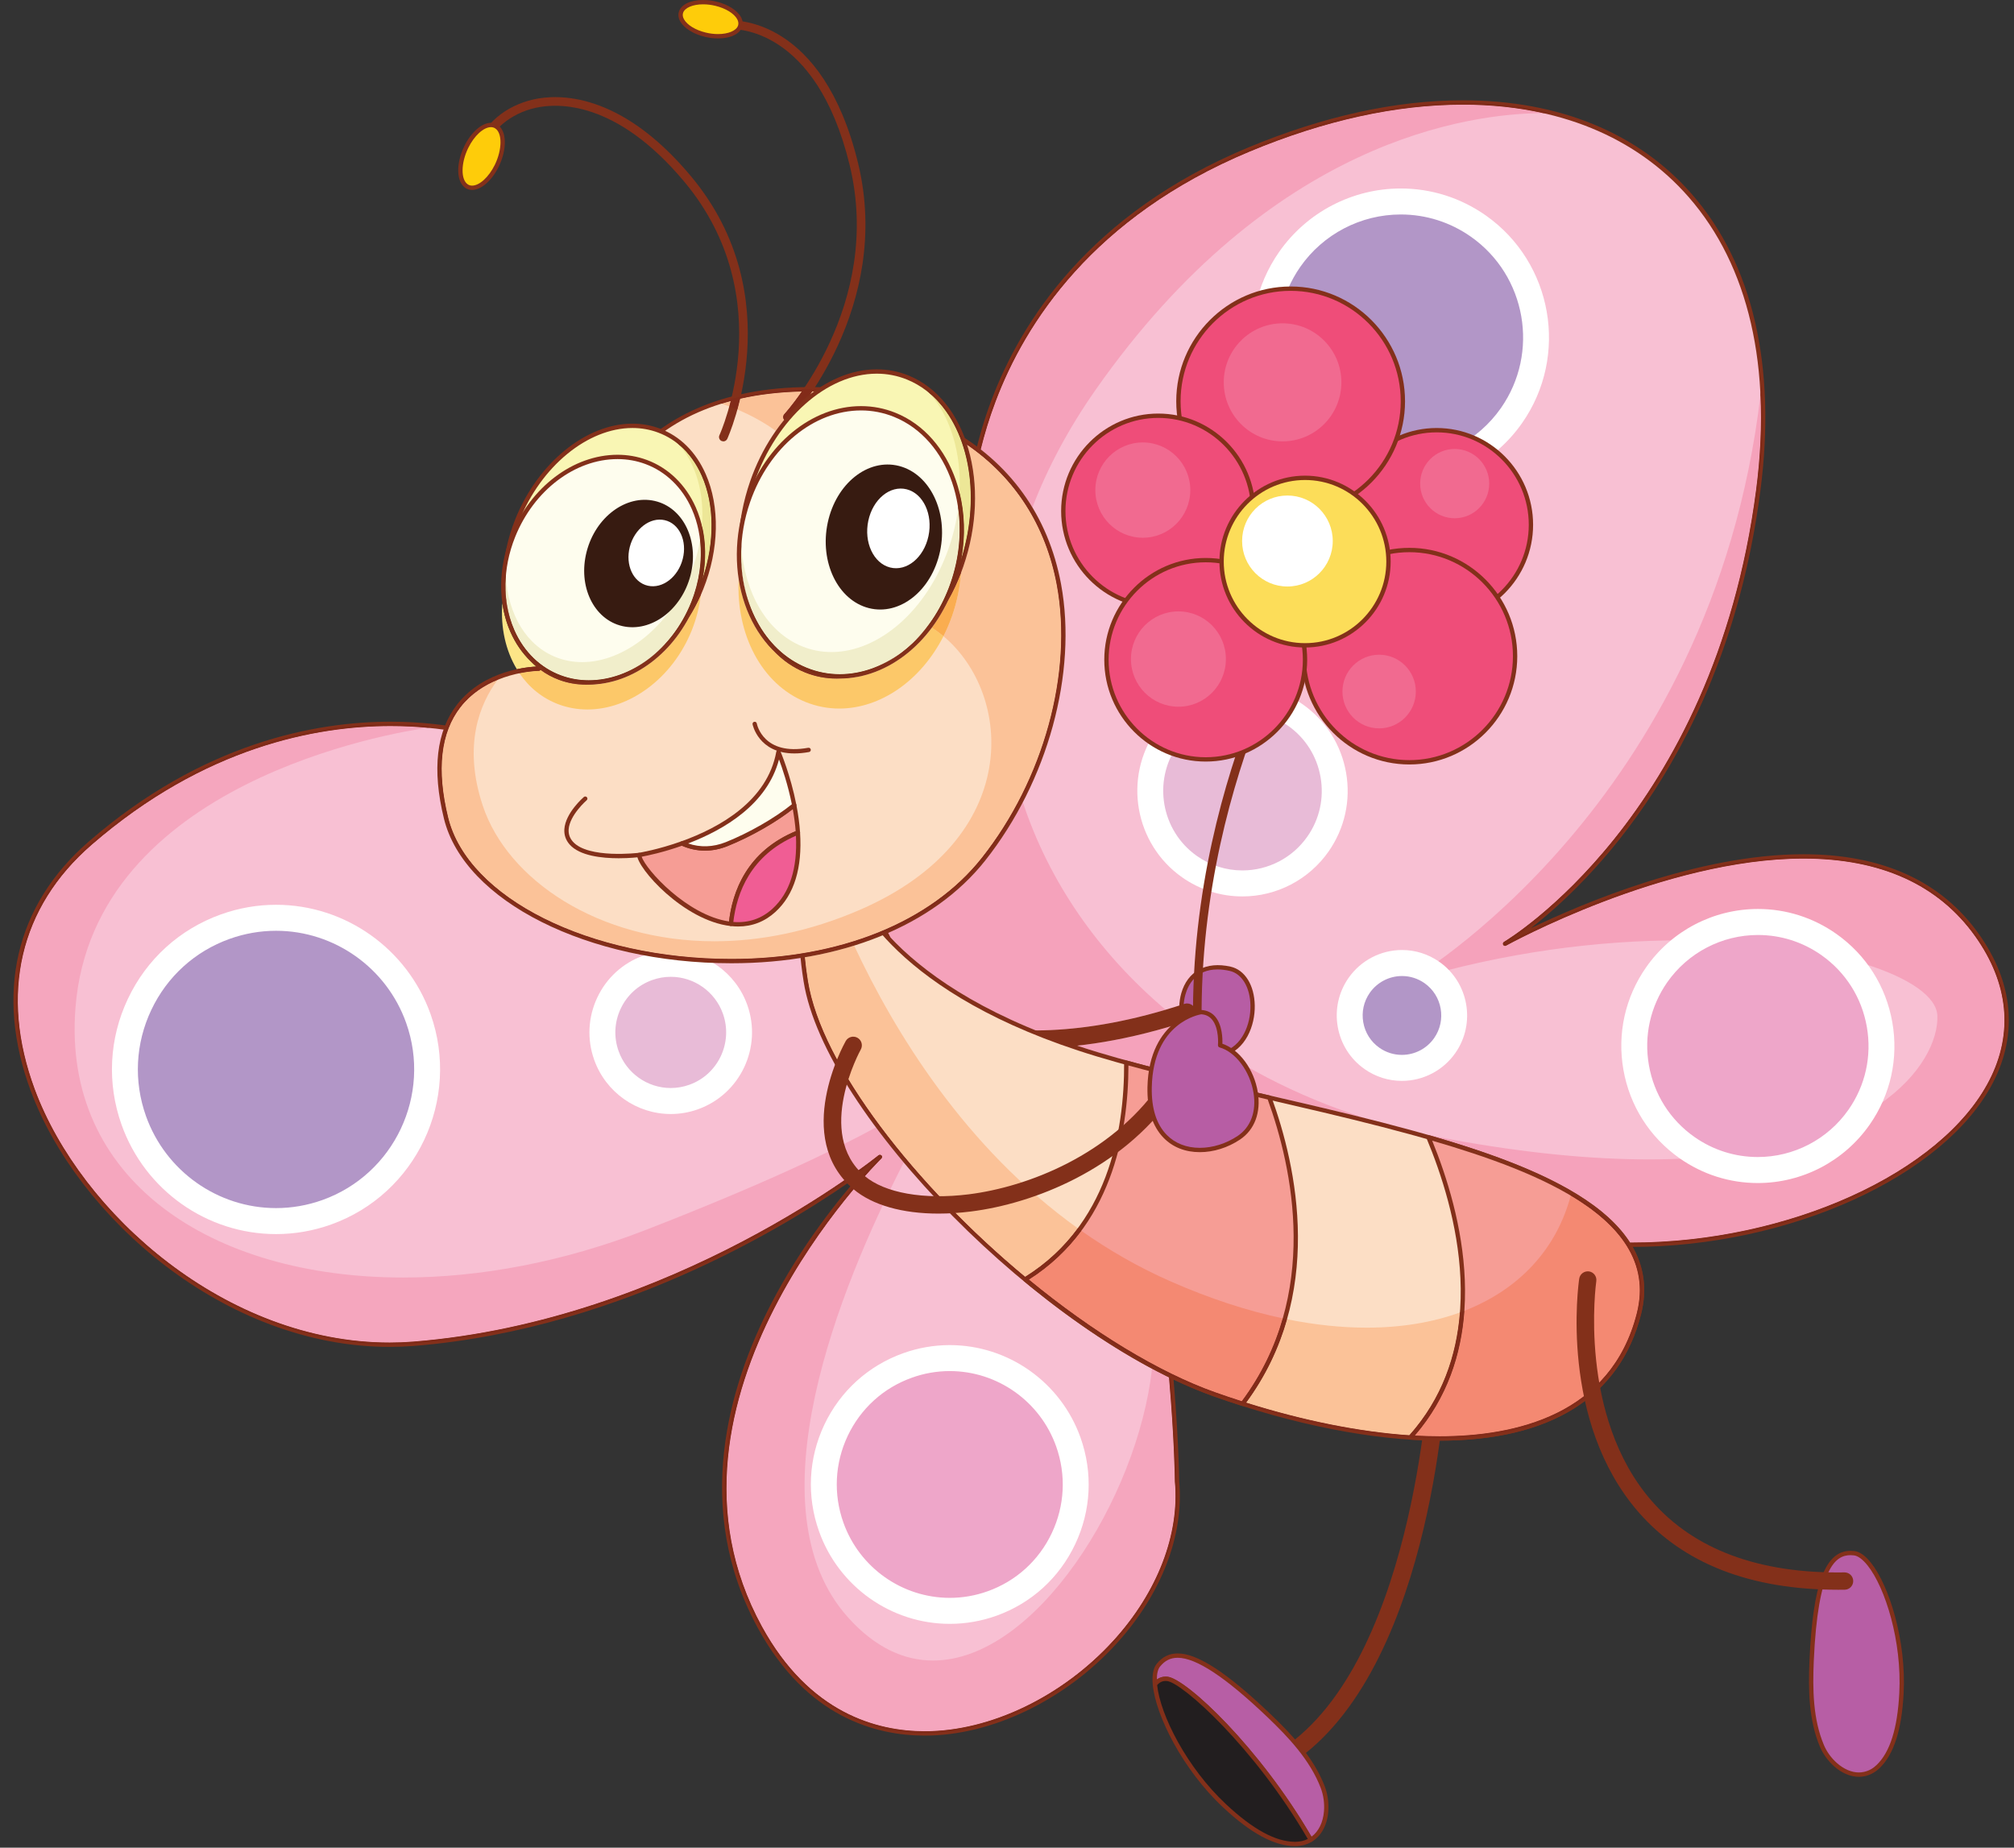 <svg xmlns="http://www.w3.org/2000/svg" width="109.0" height="100.0" viewBox="0.0 0.0 109.0 100.0" fill="none">
<rect x="0.0" y="0.0" width="109.0" height="100.0" fill="#333333" stroke="none"/>
<g clip-path="url(#clip0_41_7170)">
<path d="M69.306 95.731C69.147 95.731 68.992 95.649 68.904 95.502C68.773 95.279 68.845 94.992 69.066 94.859C76.471 90.43 77.319 74.686 77.327 74.528C77.34 74.269 77.555 74.064 77.816 74.083C78.074 74.096 78.272 74.316 78.26 74.574C78.228 75.242 77.38 90.978 69.544 95.664C69.47 95.71 69.388 95.731 69.306 95.731Z" fill="#83301A" />
<path d="M71.588 96.725C71.006 95.204 69.821 93.944 68.667 92.843C64.971 89.32 63.493 89.135 62.693 90.123C62.518 90.34 62.464 90.707 62.505 91.167C62.655 90.97 62.868 90.837 63.17 90.865C64.11 90.955 68.13 94.701 70.941 99.574C71.455 99.265 71.722 98.674 71.772 98.037C71.809 97.591 71.74 97.124 71.588 96.725Z" fill="#B75EA5" />
<path d="M63.089 90.744L63.181 90.748C64.191 90.845 68.156 94.559 70.979 99.407C71.363 99.127 71.608 98.631 71.655 98.028C71.69 97.603 71.628 97.155 71.479 96.767C70.907 95.271 69.75 94.038 68.587 92.928C66.325 90.771 64.739 89.723 63.737 89.723C63.349 89.723 63.046 89.874 62.784 90.197C62.667 90.342 62.608 90.581 62.61 90.899C62.748 90.796 62.909 90.744 63.089 90.744ZM70.941 99.691L70.912 99.688L70.84 99.633C67.933 94.593 63.98 91.06 63.159 90.982C62.92 90.957 62.746 91.043 62.598 91.238C62.569 91.277 62.518 91.292 62.472 91.279C62.427 91.266 62.394 91.226 62.389 91.177C62.343 90.662 62.414 90.282 62.602 90.05C62.908 89.672 63.279 89.488 63.737 89.488C64.816 89.488 66.408 90.528 68.748 92.758C69.931 93.887 71.107 95.144 71.697 96.682C71.857 97.103 71.926 97.588 71.888 98.047C71.831 98.777 71.507 99.37 71.001 99.675L70.941 99.691Z" fill="#83301A" />
<path d="M63.17 90.865C62.867 90.837 62.655 90.97 62.505 91.167C62.655 92.809 64.101 95.698 66.264 97.726C67.24 98.639 68.687 99.8 70.094 99.801C70.434 99.801 70.709 99.713 70.941 99.574C68.13 94.701 64.11 90.955 63.17 90.865Z" fill="#221E1F" />
<path d="M62.626 91.203C62.796 92.822 64.223 95.652 66.344 97.64C67.812 99.014 69.039 99.683 70.094 99.683L70.098 99.801V99.683C70.347 99.683 70.573 99.633 70.78 99.529C67.878 94.546 63.975 91.06 63.159 90.982C62.941 90.96 62.77 91.033 62.626 91.203ZM70.098 99.918H70.094C68.977 99.916 67.698 99.228 66.186 97.811C64.002 95.766 62.54 92.832 62.389 91.178L62.412 91.095C62.61 90.837 62.862 90.718 63.181 90.748C64.197 90.845 68.214 94.614 71.042 99.515C71.074 99.571 71.056 99.641 71.001 99.675C70.733 99.836 70.428 99.918 70.098 99.918Z" fill="#83301A" />
<path d="M27.133 40.075C27.133 40.075 16.134 35.879 4.883 45.632C-6.368 55.383 8.056 73.869 22.366 72.73C36.678 71.591 47.625 62.612 47.625 62.612C47.625 62.612 34.298 75.595 41.133 88.085C47.968 100.574 64.624 90.215 63.702 80.174C63.702 80.174 63.294 22.485 27.133 40.075Z" fill="#F8C0D3" />
<path d="M47.625 62.494L47.711 62.534C47.753 62.581 47.751 62.652 47.706 62.696C47.573 62.825 34.522 75.762 41.235 88.028C43.8 92.716 47.447 93.7 50.055 93.7C53.599 93.7 57.511 91.817 60.267 88.785C62.639 86.177 63.849 83.041 63.586 80.184C63.585 80.066 63.472 69.203 60.471 58.483C57.708 48.616 51.859 36.855 39.688 36.855C35.926 36.855 31.719 37.974 27.184 40.18L27.091 40.184C27.067 40.175 24.714 39.295 21.139 39.295C17.14 39.295 11.087 40.409 4.961 45.72C1.063 49.098 -0.029 53.799 1.882 58.957C4.379 65.694 12.248 72.663 21.093 72.663C21.516 72.663 21.941 72.646 22.357 72.613C36.465 71.491 47.441 62.611 47.55 62.521L47.625 62.494ZM50.055 93.935C47.384 93.935 43.651 92.93 41.031 88.141C37.474 81.644 39.438 75.022 41.712 70.611C43.374 67.384 45.443 64.837 46.616 63.518C43.501 65.763 33.997 71.922 22.375 72.847C21.952 72.88 21.521 72.897 21.093 72.897C12.147 72.897 4.188 65.851 1.663 59.039C-0.286 53.782 0.831 48.989 4.807 45.543C10.988 40.185 17.101 39.06 21.139 39.06C24.478 39.06 26.77 39.821 27.126 39.948C31.677 37.739 35.903 36.621 39.688 36.621C45.133 36.621 49.789 38.918 53.53 43.45C56.516 47.066 58.928 52.103 60.697 58.424C63.706 69.174 63.819 80.064 63.819 80.172C64.087 83.084 62.855 86.285 60.439 88.944C57.641 92.022 53.661 93.935 50.055 93.935Z" fill="#83301A" />
<path d="M22.642 55.124C24.158 59.393 21.939 64.088 17.687 65.609C13.433 67.132 8.755 64.906 7.239 60.637C5.722 56.368 7.94 51.673 12.193 50.152C16.447 48.629 21.124 50.855 22.642 55.124Z" fill="#B296C7" />
<path d="M14.94 50.376C14.085 50.376 13.241 50.524 12.429 50.814C10.549 51.487 9.041 52.855 8.186 54.666C7.33 56.476 7.229 58.513 7.899 60.4C8.959 63.383 11.788 65.385 14.94 65.385C15.794 65.385 16.639 65.238 17.452 64.947C21.333 63.558 23.366 59.257 21.981 55.361C20.921 52.379 18.092 50.376 14.94 50.376ZM14.94 66.792C11.197 66.792 7.837 64.414 6.579 60.873C5.782 58.632 5.904 56.213 6.92 54.063C7.935 51.913 9.725 50.288 11.958 49.489C12.922 49.144 13.925 48.969 14.94 48.969C18.683 48.969 22.043 51.348 23.303 54.887C24.945 59.516 22.532 64.623 17.922 66.272C16.959 66.617 15.954 66.792 14.94 66.792Z" fill="white" />
<path d="M39.786 54.63C40.472 56.561 39.469 58.684 37.544 59.373C35.62 60.062 33.505 59.054 32.819 57.124C32.132 55.193 33.136 53.069 35.06 52.381C36.984 51.691 39.1 52.699 39.786 54.63Z" fill="#E8BBD7" />
<path d="M36.302 52.867C35.961 52.867 35.622 52.926 35.295 53.043C34.541 53.313 33.938 53.861 33.594 54.588C33.251 55.314 33.209 56.13 33.479 56.887C33.903 58.083 35.037 58.886 36.302 58.886C36.644 58.886 36.983 58.827 37.309 58.71C38.866 58.153 39.681 56.428 39.126 54.865C38.701 53.67 37.566 52.867 36.302 52.867ZM36.302 60.293C34.447 60.293 32.782 59.114 32.158 57.36C31.763 56.249 31.824 55.05 32.328 53.984C32.831 52.919 33.719 52.114 34.824 51.718C35.303 51.547 35.8 51.46 36.302 51.46C38.157 51.46 39.823 52.639 40.445 54.393C41.26 56.687 40.064 59.217 37.78 60.035C37.303 60.207 36.805 60.293 36.302 60.293Z" fill="white" />
<path d="M54.754 59.293C55.283 60.787 54.507 62.43 53.02 62.962C51.53 63.495 49.894 62.716 49.363 61.223C48.832 59.729 49.608 58.085 51.097 57.552C52.585 57.02 54.221 57.798 54.754 59.293Z" fill="#B296C7" />
<path d="M52.058 58.088C51.811 58.088 51.568 58.13 51.332 58.214C50.21 58.617 49.622 59.859 50.023 60.986C50.328 61.848 51.147 62.427 52.059 62.427C52.305 62.427 52.549 62.384 52.784 62.3C53.906 61.898 54.493 60.655 54.094 59.529C53.787 58.667 52.969 58.088 52.058 58.088ZM52.059 63.834C50.556 63.834 49.208 62.879 48.702 61.459C48.044 59.602 49.012 57.552 50.861 56.89C51.248 56.751 51.65 56.681 52.058 56.681C53.559 56.681 54.908 57.636 55.413 59.057C56.072 60.914 55.104 62.963 53.255 63.625C52.868 63.764 52.466 63.834 52.059 63.834Z" fill="white" />
<path d="M57.821 78.047C59.084 81.603 57.235 85.516 53.692 86.785C50.146 88.054 46.249 86.196 44.985 82.64C43.721 79.083 45.569 75.171 49.115 73.902C52.657 72.633 56.555 74.489 57.821 78.047Z" fill="#EEA6C9" />
<path d="M51.403 74.206C50.704 74.206 50.014 74.326 49.35 74.565C47.811 75.115 46.58 76.234 45.879 77.714C45.18 79.194 45.097 80.861 45.645 82.405C46.512 84.843 48.826 86.48 51.403 86.48C52.102 86.48 52.792 86.36 53.456 86.122C54.993 85.572 56.225 84.454 56.925 82.973C57.625 81.492 57.708 79.826 57.16 78.282C56.293 75.845 53.98 74.206 51.403 74.206ZM51.403 87.887C48.235 87.887 45.39 85.874 44.326 82.877C43.651 80.979 43.752 78.932 44.612 77.111C45.474 75.291 46.989 73.916 48.879 73.24C49.696 72.947 50.544 72.8 51.403 72.8C54.57 72.8 57.415 74.813 58.48 77.81C59.154 79.707 59.053 81.755 58.191 83.575C57.331 85.396 55.818 86.771 53.928 87.448C53.111 87.74 52.262 87.887 51.403 87.887Z" fill="white" />
<path d="M50.055 93.7C47.447 93.7 43.8 92.716 41.235 88.028C34.522 75.762 47.573 62.825 47.706 62.696C47.751 62.652 47.753 62.581 47.711 62.534L47.625 62.494L47.55 62.521C47.441 62.611 36.465 71.491 22.357 72.613C21.941 72.646 21.516 72.663 21.093 72.663C12.248 72.663 4.379 65.694 1.882 58.957C-0.029 53.799 1.063 49.098 4.961 45.72C11.087 40.409 17.14 39.295 21.139 39.295C21.86 39.295 22.532 39.331 23.144 39.388C21.249 39.659 5.036 42.332 4.084 54.547C3.359 63.839 11.392 69.144 21.826 69.143C25.962 69.143 30.477 68.309 34.972 66.559C41.049 64.193 44.931 62.368 47.407 61.018C47.877 61.651 48.38 62.286 48.912 62.918C45.431 69.7 40.593 81.628 45.899 87.541C47.364 89.174 48.933 89.872 50.498 89.872C56.043 89.872 61.556 81.114 62.349 74.079C62.657 74.243 62.964 74.4 63.269 74.549C63.563 77.928 63.586 80.131 63.586 80.184C63.849 83.041 62.639 86.177 60.267 88.785C57.511 91.817 53.599 93.7 50.055 93.7Z" fill="#F5A6BE" />
<path d="M50.054 93.817C46.668 93.817 43.373 92.178 41.133 88.085C34.298 75.595 47.625 62.612 47.625 62.612C47.625 62.612 36.678 71.591 22.366 72.73C21.942 72.764 21.517 72.78 21.093 72.78C7.223 72.78 -6.034 55.094 4.883 45.632C10.931 40.389 16.905 39.178 21.138 39.178C21.838 39.178 22.491 39.211 23.088 39.265L23.324 39.364C23.324 39.364 23.262 39.371 23.144 39.388C22.532 39.331 21.86 39.295 21.139 39.295C17.14 39.295 11.087 40.409 4.961 45.72C1.063 49.098 -0.029 53.799 1.882 58.957C4.379 65.694 12.248 72.663 21.093 72.663C21.516 72.663 21.941 72.646 22.357 72.613C36.465 71.491 47.441 62.611 47.55 62.521L47.625 62.494L47.711 62.534C47.753 62.581 47.751 62.652 47.706 62.696C47.573 62.825 34.522 75.762 41.235 88.028C43.8 92.716 47.447 93.7 50.055 93.7C53.599 93.7 57.511 91.817 60.267 88.785C62.639 86.177 63.849 83.041 63.586 80.184C63.586 80.131 63.563 77.928 63.269 74.549C63.312 74.569 63.354 74.59 63.397 74.61C63.687 77.993 63.702 80.174 63.702 80.174C64.322 86.924 56.998 93.817 50.054 93.817Z" fill="#802A18" />
<path d="M52.331 30.133C52.331 30.133 51.083 14.972 67.592 8.093C84.103 1.217 97.494 8.563 95.159 26.538C92.822 44.514 81.454 51.079 81.454 51.079C81.454 51.079 99.988 40.762 106.996 50.61C114.004 60.457 96.717 69.992 82.234 66.71C67.749 63.427 50.928 61.239 46.568 47.171C42.207 33.103 52.331 30.133 52.331 30.133Z" fill="#F8C0D3" />
<path d="M79.177 5.664C75.562 5.664 71.68 6.518 67.638 8.201C59.153 11.737 55.475 17.506 53.884 21.724C52.158 26.298 52.444 30.085 52.446 30.124C52.451 30.179 52.416 30.23 52.364 30.246C52.329 30.256 48.863 31.312 46.917 34.957C45.232 38.112 45.152 42.21 46.679 47.136C50.588 59.748 64.477 62.743 77.907 65.641C79.342 65.951 80.826 66.271 82.259 66.596C84.181 67.031 86.208 67.252 88.284 67.252C96.765 67.252 105.097 63.476 107.665 58.468C108.974 55.915 108.709 53.22 106.901 50.678C104.913 47.885 101.787 46.468 97.607 46.468C90.065 46.468 81.596 51.134 81.51 51.181C81.456 51.211 81.384 51.193 81.352 51.136C81.321 51.08 81.34 51.009 81.395 50.977C81.508 50.912 92.742 44.229 95.043 26.523C95.909 19.868 94.644 14.383 91.387 10.66C88.527 7.391 84.305 5.664 79.177 5.664ZM88.284 67.487C86.191 67.487 84.146 67.263 82.207 66.824C80.775 66.499 79.293 66.181 77.858 65.871C64.362 62.959 50.405 59.949 46.457 47.206C44.909 42.215 44.996 38.055 46.713 34.842C48.531 31.442 51.642 30.244 52.209 30.05C52.176 29.436 52.071 25.873 53.661 21.651C55.268 17.387 58.981 11.554 67.548 7.986C71.619 6.29 75.531 5.429 79.177 5.429C84.373 5.429 88.658 7.185 91.563 10.505C94.865 14.281 96.149 19.829 95.275 26.553C93.439 40.675 85.948 47.835 82.855 50.234C85.624 48.901 91.877 46.234 97.607 46.234C101.865 46.234 105.056 47.683 107.091 50.541C108.954 53.16 109.225 55.938 107.872 58.576C105.268 63.656 96.846 67.487 88.284 67.487Z" fill="#83301A" />
<path d="M80.015 12.239C83.33 14.573 84.132 19.162 81.806 22.488C79.481 25.815 74.909 26.62 71.593 24.286C68.278 21.953 67.477 17.364 69.802 14.037C72.127 10.71 76.7 9.906 80.015 12.239Z" fill="#B296C7" />
<path d="M75.81 11.608C73.647 11.608 71.616 12.667 70.375 14.44C68.276 17.445 69.003 21.604 71.996 23.71C73.119 24.5 74.433 24.918 75.798 24.918C77.96 24.918 79.992 23.859 81.232 22.085C83.332 19.081 82.605 14.923 79.612 12.815C78.49 12.025 77.176 11.608 75.81 11.608ZM75.798 26.325C74.143 26.325 72.55 25.818 71.191 24.863C67.566 22.31 66.685 17.272 69.229 13.633C70.731 11.484 73.192 10.201 75.81 10.201C77.465 10.201 79.057 10.707 80.417 11.663C84.041 14.217 84.923 19.253 82.38 22.893C80.878 25.042 78.417 26.325 75.798 26.325Z" fill="white" />
<path d="M70.111 38.701C72.368 40.29 72.914 43.415 71.331 45.68C69.748 47.946 66.634 48.494 64.376 46.904C62.121 45.316 61.575 42.191 63.157 39.925C64.74 37.661 67.853 37.112 70.111 38.701Z" fill="#E8BBD7" />
<path d="M67.249 38.496C65.849 38.496 64.533 39.181 63.732 40.329C62.372 42.274 62.843 44.965 64.779 46.328C65.506 46.84 66.357 47.11 67.24 47.11C68.639 47.11 69.955 46.425 70.757 45.276C71.416 44.335 71.668 43.192 71.47 42.059C71.272 40.926 70.647 39.938 69.707 39.277C68.982 38.766 68.132 38.496 67.249 38.496ZM67.24 48.517C66.066 48.517 64.937 48.158 63.975 47.481C61.405 45.671 60.781 42.101 62.584 39.522C63.648 37.998 65.391 37.089 67.249 37.089C68.421 37.089 69.551 37.447 70.512 38.126C71.758 39.002 72.588 40.312 72.851 41.816C73.114 43.319 72.778 44.835 71.905 46.084C70.84 47.608 69.096 48.517 67.24 48.517Z" fill="white" />
<path d="M88.284 67.252H88.225C87.301 65.806 85.598 64.619 83.406 63.602C82.116 63.002 80.701 62.484 79.275 62.027C78.621 61.816 77.948 61.613 77.259 61.416C77.653 61.502 78.052 61.582 78.455 61.656C82.642 62.426 86.212 62.75 89.246 62.75C101.443 62.75 104.947 57.508 104.853 54.974C104.778 52.933 99.027 50.893 91.006 50.893C86.582 50.893 81.468 51.514 76.236 53.098C76.236 53.098 92.639 43.657 95.28 21.38C95.356 23.001 95.278 24.719 95.043 26.523C92.742 44.229 81.508 50.912 81.395 50.977C81.34 51.009 81.321 51.08 81.352 51.136C81.374 51.175 81.414 51.196 81.454 51.196C81.473 51.196 81.493 51.191 81.51 51.181C81.596 51.134 90.065 46.468 97.607 46.468C101.787 46.468 104.913 47.885 106.901 50.678C108.709 53.22 108.974 55.915 107.665 58.468C105.097 63.476 96.765 67.252 88.284 67.252ZM73.906 60.524C72.212 60.099 70.471 59.696 68.74 59.296C68.735 59.294 68.731 59.293 68.725 59.292L68.513 59.242C65.843 58.626 63.323 58.044 60.987 57.4C60.983 57.399 60.978 57.398 60.974 57.398C60.452 57.254 59.94 57.106 59.442 56.956C59.05 56.838 58.67 56.717 58.3 56.594C59.981 56.41 61.866 56.025 63.961 55.362C66.763 57.548 70.106 59.315 73.906 60.524ZM56.063 55.771C52.047 54.141 49.629 52.268 48.194 50.739C48.15 50.659 48.107 50.578 48.064 50.496C50.212 49.557 52.008 48.233 53.318 46.58C54.094 45.599 54.777 44.535 55.358 43.419C56.761 47.676 59.408 51.54 63.084 54.65C60.364 55.455 58.03 55.76 56.063 55.771ZM55.876 27.463C55.15 26.26 54.213 25.206 53.078 24.322C53.28 23.502 53.543 22.628 53.884 21.724C55.475 17.506 59.153 11.737 67.638 8.201C71.68 6.518 75.562 5.664 79.177 5.664C80.71 5.664 82.162 5.819 83.521 6.122C79.541 6.137 68.791 7.551 59.299 21.093C57.832 23.187 56.697 25.322 55.876 27.463Z" fill="#F5A2BB" />
<path d="M88.297 67.369C88.294 67.364 88.291 67.36 88.289 67.355C88.268 67.321 88.247 67.286 88.225 67.252H88.284C96.765 67.252 105.097 63.476 107.665 58.468C108.974 55.915 108.709 53.22 106.901 50.678C104.913 47.885 101.787 46.468 97.607 46.468C90.065 46.468 81.596 51.134 81.51 51.181C81.493 51.191 81.473 51.195 81.454 51.195C81.414 51.195 81.374 51.175 81.352 51.136C81.321 51.08 81.34 51.009 81.395 50.977C81.508 50.912 92.742 44.229 95.043 26.523C95.278 24.719 95.356 23.001 95.28 21.38C95.305 21.172 95.328 20.963 95.35 20.752C95.48 22.538 95.428 24.464 95.159 26.538C92.822 44.514 81.454 51.079 81.454 51.079C81.454 51.079 89.946 46.352 97.608 46.352C101.264 46.352 104.732 47.429 106.996 50.61C113.041 59.103 101.012 67.364 88.297 67.369ZM48.194 50.739C48.126 50.667 48.061 50.596 47.998 50.525C48.02 50.516 48.042 50.506 48.064 50.496C48.107 50.578 48.15 50.659 48.194 50.739ZM53.078 24.322C53.045 24.296 53.011 24.269 52.976 24.243C54.227 19.223 57.761 12.19 67.592 8.093C71.71 6.378 75.632 5.55 79.165 5.55C80.878 5.55 82.499 5.745 84.007 6.128C83.877 6.124 83.737 6.122 83.586 6.122C83.565 6.122 83.543 6.122 83.521 6.122C82.162 5.819 80.71 5.664 79.177 5.664C75.562 5.664 71.68 6.518 67.638 8.201C59.153 11.737 55.475 17.506 53.884 21.724C53.543 22.628 53.28 23.502 53.078 24.322Z" fill="#802A18" />
<path d="M98.978 51.118C102.003 53.246 102.734 57.434 100.613 60.467C98.493 63.503 94.32 64.236 91.298 62.107C88.273 59.978 87.54 55.792 89.663 52.756C91.784 49.723 95.955 48.989 98.978 51.118Z" fill="#EEA6C9" />
<path d="M95.144 50.604C93.191 50.604 91.357 51.559 90.235 53.16C89.318 54.475 88.964 56.07 89.241 57.651C89.517 59.231 90.391 60.61 91.7 61.532C92.713 62.245 93.899 62.621 95.133 62.621C97.086 62.621 98.92 61.665 100.04 60.063C100.959 58.75 101.312 57.156 101.035 55.574C100.759 53.993 99.885 52.615 98.577 51.694C97.564 50.98 96.376 50.604 95.144 50.604ZM95.133 64.029C93.611 64.029 92.145 63.563 90.895 62.683C89.28 61.545 88.201 59.845 87.86 57.894C87.519 55.943 87.955 53.974 89.09 52.353C90.47 50.376 92.734 49.196 95.144 49.196C96.666 49.196 98.131 49.662 99.382 50.542C100.997 51.679 102.074 53.38 102.415 55.332C102.757 57.283 102.32 59.251 101.187 60.871C99.805 62.848 97.542 64.029 95.133 64.029Z" fill="white" />
<path d="M77.499 52.636C78.778 53.535 79.087 55.307 78.19 56.588C77.293 57.872 75.529 58.182 74.252 57.283C72.973 56.382 72.664 54.613 73.561 53.33C74.457 52.046 76.221 51.736 77.499 52.636Z" fill="#B296C7" />
<path d="M75.878 52.825C75.185 52.825 74.533 53.164 74.135 53.733C73.808 54.2 73.683 54.767 73.781 55.329C73.879 55.89 74.189 56.38 74.653 56.707C75.012 56.96 75.434 57.093 75.873 57.093C76.566 57.093 77.22 56.754 77.617 56.184C78.291 55.221 78.058 53.887 77.097 53.211C76.737 52.959 76.316 52.825 75.878 52.825ZM75.873 58.5C75.145 58.5 74.446 58.278 73.848 57.858C73.077 57.315 72.563 56.503 72.4 55.571C72.237 54.639 72.446 53.7 72.987 52.925C73.647 51.981 74.728 51.417 75.878 51.417C76.604 51.417 77.305 51.64 77.902 52.06C79.494 53.181 79.881 55.394 78.765 56.992C78.105 57.937 77.022 58.5 75.873 58.5Z" fill="white" />
<path d="M64.046 53.79C64.32 52.821 65.119 52.1 66.579 52.434C68.293 52.825 68.216 56.497 66.191 57.045C64.508 57.5 63.61 55.331 64.046 53.79Z" fill="#B75DA4" />
<path d="M65.894 52.468C64.716 52.468 64.301 53.316 64.157 53.822C63.92 54.663 64.097 55.707 64.589 56.362C64.805 56.648 65.181 56.989 65.747 56.989C65.88 56.989 66.019 56.969 66.161 56.931C67.23 56.642 67.695 55.428 67.676 54.421C67.656 53.434 67.216 52.699 66.554 52.548C66.322 52.495 66.101 52.468 65.894 52.468ZM65.747 57.224C65.224 57.224 64.759 56.974 64.403 56.503C63.871 55.794 63.677 54.665 63.932 53.758C64.271 52.568 65.271 52.014 66.606 52.319C67.376 52.495 67.888 53.318 67.909 54.416C67.931 55.511 67.411 56.836 66.221 57.158C66.062 57.201 65.901 57.224 65.747 57.224Z" fill="#83301A" />
<path d="M55.873 56.731C50.06 56.731 47.338 54.251 47.182 54.104C46.994 53.927 46.985 53.63 47.162 53.441C47.338 53.252 47.633 53.243 47.821 53.419C47.888 53.481 52.955 58.011 64.098 54.333C64.341 54.251 64.607 54.386 64.688 54.632C64.769 54.878 64.635 55.143 64.39 55.224C61.032 56.332 58.204 56.731 55.873 56.731Z" fill="#83301A" />
<path d="M65.49 62.438C65.381 62.438 65.283 62.359 65.261 62.247C62.319 47.018 69.653 34.309 69.727 34.182C69.794 34.071 69.938 34.034 70.048 34.099C70.159 34.165 70.197 34.309 70.131 34.42C70.056 34.546 62.812 47.109 65.719 62.158C65.744 62.285 65.662 62.408 65.536 62.433L65.49 62.438Z" fill="#83301A" />
<path d="M82.855 28.401C82.855 31.228 80.573 33.52 77.755 33.52C74.938 33.52 72.655 31.228 72.655 28.401C72.655 25.574 74.938 23.282 77.755 23.282C80.573 23.282 82.855 25.574 82.855 28.401Z" fill="#EF4D79" />
<path d="M77.755 23.4C75.007 23.4 72.772 25.643 72.772 28.401C72.772 31.159 75.007 33.403 77.755 33.403C80.503 33.403 82.739 31.159 82.739 28.401C82.739 25.643 80.503 23.4 77.755 23.4ZM77.755 33.637C74.878 33.637 72.538 31.288 72.538 28.401C72.538 25.514 74.878 23.165 77.755 23.165C80.631 23.165 82.973 25.514 82.973 28.401C82.973 31.288 80.631 33.637 77.755 33.637Z" fill="#83301A" />
<path d="M75.925 21.719C75.925 25.086 73.206 27.816 69.852 27.816C66.497 27.816 63.778 25.086 63.778 21.719C63.778 18.352 66.497 15.623 69.852 15.623C73.206 15.623 75.925 18.352 75.925 21.719Z" fill="#EF4D79" />
<path d="M69.852 15.741C66.566 15.741 63.895 18.422 63.895 21.719C63.895 25.016 66.566 27.698 69.852 27.698C73.136 27.698 75.809 25.016 75.809 21.719C75.809 18.422 73.136 15.741 69.852 15.741ZM69.852 27.932C66.438 27.932 63.66 25.145 63.66 21.719C63.66 18.293 66.438 15.506 69.852 15.506C73.265 15.506 76.042 18.293 76.042 21.719C76.042 25.145 73.265 27.932 69.852 27.932Z" fill="#83301A" />
<path d="M69.414 23.888C67.655 23.888 66.231 22.457 66.231 20.693C66.231 18.929 67.655 17.499 69.414 17.499C71.171 17.499 72.597 18.929 72.597 20.693C72.597 22.457 71.171 23.888 69.414 23.888Z" fill="#F16A90" />
<path d="M81.999 35.513C81.999 38.685 79.437 41.257 76.276 41.257C73.115 41.257 70.552 38.685 70.552 35.513C70.552 32.34 73.115 29.769 76.276 29.769C79.437 29.769 81.999 32.34 81.999 35.513Z" fill="#EF4D79" />
<path d="M76.276 29.886C73.184 29.886 70.669 32.41 70.669 35.513C70.669 38.616 73.184 41.14 76.276 41.14C79.368 41.14 81.882 38.616 81.882 35.513C81.882 32.41 79.368 29.886 76.276 29.886ZM76.276 41.375C73.055 41.375 70.436 38.745 70.436 35.513C70.436 32.281 73.055 29.651 76.276 29.651C79.496 29.651 82.116 32.281 82.116 35.513C82.116 38.745 79.496 41.375 76.276 41.375Z" fill="#83301A" />
<path d="M67.825 27.659C67.825 30.508 65.525 32.817 62.686 32.817C59.848 32.817 57.547 30.508 57.547 27.659C57.547 24.81 59.848 22.5 62.686 22.5C65.525 22.5 67.825 24.81 67.825 27.659Z" fill="#EF4D79" />
<path d="M62.686 22.618C59.918 22.618 57.664 24.879 57.664 27.659C57.664 30.438 59.918 32.7 62.686 32.7C65.456 32.7 67.709 30.438 67.709 27.659C67.709 24.879 65.456 22.618 62.686 22.618ZM62.686 32.934C59.788 32.934 57.43 30.567 57.43 27.659C57.43 24.75 59.788 22.383 62.686 22.383C65.584 22.383 67.943 24.75 67.943 27.659C67.943 30.567 65.584 32.934 62.686 32.934Z" fill="#83301A" />
<path d="M70.629 35.708C70.629 38.686 68.224 41.101 65.256 41.101C62.289 41.101 59.883 38.686 59.883 35.708C59.883 32.73 62.289 30.316 65.256 30.316C68.224 30.316 70.629 32.73 70.629 35.708Z" fill="#EF4D79" />
<path d="M65.256 30.433C62.357 30.433 60 32.8 60 35.708C60 38.617 62.357 40.984 65.256 40.984C68.154 40.984 70.512 38.617 70.512 35.708C70.512 32.8 68.154 30.433 65.256 30.433ZM65.256 41.218C62.23 41.218 59.765 38.746 59.765 35.708C59.765 32.67 62.23 30.199 65.256 30.199C68.284 30.199 70.746 32.67 70.746 35.708C70.746 38.746 68.284 41.218 65.256 41.218Z" fill="#83301A" />
<path d="M75.146 30.394C75.146 32.897 73.124 34.927 70.629 34.927C68.136 34.927 66.114 32.897 66.114 30.394C66.114 27.891 68.136 25.861 70.629 25.861C73.124 25.861 75.146 27.891 75.146 30.394Z" fill="#FCDD59" />
<path d="M70.629 25.979C68.203 25.979 66.231 27.959 66.231 30.394C66.231 32.829 68.203 34.809 70.629 34.809C73.055 34.809 75.029 32.829 75.029 30.394C75.029 27.959 73.055 25.979 70.629 25.979ZM70.629 35.044C68.074 35.044 65.997 32.959 65.997 30.394C65.997 27.83 68.074 25.744 70.629 25.744C73.184 25.744 75.264 27.83 75.264 30.394C75.264 32.959 73.184 35.044 70.629 35.044Z" fill="#83301A" />
<path d="M61.85 29.104C60.43 29.104 59.281 27.95 59.281 26.526C59.281 25.101 60.43 23.946 61.85 23.946C63.27 23.946 64.42 25.101 64.42 26.526C64.42 27.95 63.27 29.104 61.85 29.104Z" fill="#F16A90" />
<path d="M63.778 38.249C62.357 38.249 61.208 37.094 61.208 35.67C61.208 34.246 62.357 33.09 63.778 33.09C65.198 33.09 66.347 34.246 66.347 35.67C66.347 37.094 65.198 38.249 63.778 38.249Z" fill="#F16A90" />
<path d="M74.641 39.421C73.543 39.421 72.655 38.528 72.655 37.428C72.655 36.328 73.543 35.435 74.641 35.435C75.738 35.435 76.626 36.328 76.626 37.428C76.626 38.528 75.738 39.421 74.641 39.421Z" fill="#F16A90" />
<path d="M78.729 28.049C77.695 28.049 76.861 27.21 76.861 26.174C76.861 25.138 77.695 24.299 78.729 24.299C79.761 24.299 80.598 25.138 80.598 26.174C80.598 27.21 79.761 28.049 78.729 28.049Z" fill="#F16A90" />
<path d="M72.13 29.281C72.13 30.64 71.031 31.743 69.677 31.743C68.32 31.743 67.224 30.64 67.224 29.281C67.224 27.921 68.32 26.819 69.677 26.819C71.031 26.819 72.13 27.921 72.13 29.281Z" fill="white" />
<path d="M46.094 47.759C46.094 47.759 47.653 53.521 59.408 57.068C71.164 60.615 90.915 62.408 88.698 71.116C86.484 79.822 74.833 78.703 65.723 75.463C56.616 72.222 44.762 60.309 43.608 53.111C42.454 45.912 46.094 47.759 46.094 47.759Z" fill="#FCDEC5" />
<path d="M45.168 47.663C44.739 47.663 44.385 47.824 44.117 48.139C43.455 48.92 43.322 50.587 43.724 53.092C44.869 60.237 56.61 72.095 65.763 75.352C70.085 76.89 74.399 77.736 77.911 77.736C82.009 77.736 87.186 76.583 88.584 71.086C88.922 69.763 88.76 68.582 88.088 67.477C85.637 63.439 76.893 61.419 68.437 59.465C65.174 58.713 62.093 58.001 59.375 57.181C48.297 53.839 46.2 48.444 45.999 47.844C45.884 47.794 45.55 47.663 45.168 47.663ZM77.911 77.971C74.373 77.971 70.03 77.119 65.685 75.573C56.47 72.295 44.649 60.339 43.494 53.13C43.08 50.553 43.231 48.823 43.94 47.987C44.254 47.617 44.667 47.429 45.168 47.429C45.698 47.429 46.129 47.645 46.148 47.655L46.208 47.727C46.224 47.785 47.9 53.473 59.442 56.956C62.154 57.774 65.23 58.485 68.488 59.238C76.992 61.201 85.785 63.232 88.289 67.355C88.984 68.501 89.16 69.776 88.811 71.145C87.676 75.611 83.906 77.971 77.911 77.971Z" fill="#83301A" />
<path d="M68.7 59.406C66.012 58.785 63.358 58.175 60.956 57.514C60.974 61.147 60.103 66.399 55.484 69.242C58.837 72.018 62.456 74.3 65.723 75.463C66.225 75.641 66.736 75.812 67.251 75.976C71.585 70.222 70.136 63.337 68.7 59.406Z" fill="#F69D95" />
<path d="M55.684 69.255C59.153 72.109 62.727 74.272 65.763 75.352C66.209 75.511 66.683 75.67 67.207 75.839C71.487 70.089 69.94 63.168 68.611 59.507L68.461 59.471C65.845 58.867 63.372 58.296 61.073 57.667C61.065 61.444 60.106 66.444 55.684 69.255ZM67.251 76.093L67.214 76.088C66.656 75.909 66.156 75.741 65.685 75.573C62.588 74.472 58.938 72.255 55.41 69.332C55.38 69.309 55.364 69.272 55.368 69.234C55.37 69.196 55.391 69.162 55.422 69.142C59.932 66.367 60.858 61.287 60.839 57.514C60.839 57.477 60.855 57.443 60.885 57.421C60.914 57.398 60.95 57.39 60.987 57.4C63.323 58.044 65.843 58.626 68.513 59.242L68.725 59.292C68.764 59.301 68.796 59.328 68.81 59.366C70.164 63.071 71.775 70.165 67.344 76.047C67.321 76.077 67.286 76.093 67.251 76.093Z" fill="#83301A" />
<path d="M77.31 61.554C78.977 65.537 80.919 72.694 76.323 77.8C82.192 78.176 87.307 76.585 88.698 71.116C89.922 66.306 84.443 63.606 77.31 61.554Z" fill="#F69D95" />
<path d="M76.57 77.697C77.028 77.722 77.477 77.735 77.912 77.735H77.913C82.011 77.735 87.186 76.582 88.584 71.086C89.865 66.06 83.396 63.447 77.511 61.735C79.101 65.627 80.944 72.624 76.57 77.697ZM77.913 77.97H77.912C77.397 77.97 76.861 77.951 76.316 77.917C76.273 77.915 76.232 77.886 76.216 77.845C76.199 77.802 76.207 77.755 76.238 77.722C80.819 72.632 78.809 65.436 77.203 61.6C77.186 61.559 77.194 61.51 77.224 61.476C77.254 61.443 77.3 61.429 77.344 61.441C83.39 63.181 90.157 65.856 88.811 71.145C87.676 75.61 83.906 77.97 77.913 77.97Z" fill="#83301A" />
<path d="M76.275 77.68C73.586 77.499 70.543 76.891 67.442 75.915C68.514 74.459 69.22 72.931 69.656 71.401C71.177 71.709 72.618 71.856 73.966 71.856C75.843 71.856 77.538 71.57 79.013 71.034C78.832 73.351 78.06 75.676 76.275 77.68ZM55.48 69.107C49.526 64.164 44.456 57.663 43.724 53.092C43.651 52.637 43.595 52.211 43.558 51.812C44.486 51.656 45.378 51.444 46.228 51.179C48.418 55.868 52.237 62.112 58.331 66.478C57.598 67.469 56.664 68.368 55.48 69.107Z" fill="#FBC298" />
<path d="M76.207 77.794C73.321 77.597 70.257 76.928 67.368 76.015C67.393 75.982 67.418 75.948 67.442 75.915C70.543 76.891 73.586 77.499 76.275 77.68C76.263 77.694 76.251 77.707 76.238 77.722C76.219 77.742 76.209 77.767 76.207 77.794ZM55.392 69.17C49.436 64.216 44.344 57.704 43.608 53.111C43.534 52.648 43.48 52.222 43.443 51.831C43.481 51.825 43.52 51.818 43.558 51.812C43.595 52.211 43.651 52.637 43.724 53.092C44.456 57.663 49.526 64.164 55.48 69.106C55.461 69.118 55.441 69.131 55.422 69.142C55.411 69.15 55.4 69.159 55.392 69.17Z" fill="#822B19" />
<path d="M67.207 75.839C66.683 75.67 66.209 75.511 65.763 75.352C62.727 74.272 59.153 72.109 55.684 69.255C56.859 68.508 57.79 67.606 58.523 66.614C60.008 67.66 61.626 68.594 63.388 69.367C65.503 70.296 67.525 70.949 69.426 71.353C68.99 72.875 68.282 74.394 67.207 75.839Z" fill="#F48972" />
<path d="M67.368 76.015C66.812 75.839 66.263 75.654 65.723 75.463C62.427 74.29 58.77 71.98 55.392 69.17C55.4 69.159 55.411 69.15 55.422 69.142C55.441 69.131 55.461 69.118 55.48 69.106C56.664 68.368 57.598 67.469 58.331 66.478C58.395 66.523 58.459 66.569 58.523 66.614C57.79 67.606 56.859 68.508 55.684 69.255C59.153 72.109 62.727 74.272 65.763 75.352C66.209 75.511 66.683 75.67 67.207 75.839C68.282 74.394 68.99 72.875 69.426 71.353C69.502 71.369 69.579 71.385 69.656 71.401C69.22 72.931 68.514 74.459 67.442 75.915C67.418 75.948 67.393 75.982 67.368 76.015Z" fill="#822B19" />
<path d="M77.913 77.735H77.912C77.477 77.735 77.028 77.722 76.57 77.697C78.336 75.649 79.088 73.287 79.254 70.943C82.21 69.794 84.239 67.612 85.01 64.706C87.631 66.266 89.293 68.307 88.584 71.086C87.186 76.582 82.011 77.735 77.913 77.735Z" fill="#F48972" />
<path d="M77.911 77.854C77.352 77.854 76.783 77.833 76.207 77.794C76.209 77.767 76.219 77.742 76.238 77.722C76.25 77.707 76.263 77.694 76.275 77.68C78.06 75.676 78.832 73.351 79.013 71.034C79.094 71.004 79.174 70.974 79.254 70.943C79.088 73.287 78.336 75.649 76.57 77.697C77.028 77.722 77.477 77.735 77.912 77.735H77.913C82.011 77.735 87.186 76.582 88.584 71.086C89.293 68.307 87.631 66.266 85.01 64.706C85.02 64.667 85.03 64.628 85.04 64.588C87.859 66.243 89.409 68.324 88.698 71.116C87.434 76.085 83.096 77.854 77.911 77.854Z" fill="#822B19" />
<path d="M50.794 65.683C48.836 65.683 47.208 65.224 46.188 64.358C42.894 61.562 45.652 56.557 45.771 56.345C45.898 56.12 46.184 56.041 46.407 56.167C46.633 56.294 46.711 56.58 46.585 56.806C46.559 56.851 44.088 61.346 46.791 63.642C47.885 64.571 49.991 64.942 52.425 64.64C55.671 64.233 60.074 62.486 62.696 58.804C62.846 58.594 63.138 58.545 63.347 58.695C63.557 58.845 63.607 59.138 63.456 59.349C60.66 63.278 55.985 65.139 52.54 65.57C51.936 65.646 51.351 65.683 50.794 65.683Z" fill="#83301A" />
<path d="M65.022 54.778C65.022 54.778 62.297 55.168 62.22 58.842C62.141 62.515 65.179 62.829 67.047 61.578C68.916 60.327 67.749 57.045 66.035 56.576C66.035 56.576 66.19 54.857 65.022 54.778Z" fill="#B75DA4" />
<path d="M65.014 54.896C64.932 54.91 62.41 55.319 62.336 58.845C62.312 59.979 62.583 60.846 63.142 61.419C63.592 61.879 64.212 62.124 64.935 62.124C65.635 62.124 66.362 61.895 66.983 61.481C67.692 61.005 68.005 60.155 67.842 59.148C67.654 57.981 66.865 56.924 66.004 56.689C65.95 56.674 65.913 56.622 65.918 56.565C65.92 56.556 65.995 55.65 65.592 55.176C65.444 55.004 65.256 54.911 65.014 54.896ZM64.935 62.358C64.147 62.358 63.469 62.09 62.975 61.582C62.371 60.963 62.077 60.04 62.102 58.839C62.183 55.11 64.979 54.666 65.006 54.662C65.333 54.682 65.583 54.804 65.77 55.024C66.157 55.48 66.167 56.226 66.157 56.49C67.077 56.796 67.874 57.879 68.074 59.111C68.251 60.212 67.901 61.147 67.112 61.675C66.454 62.115 65.682 62.358 64.935 62.358Z" fill="#83301A" />
<path d="M57.312 31.637C56.684 28.256 54.816 25.222 51.301 23.296C49.335 22.218 46.383 21.092 44.115 21.067C33.486 20.95 31.733 28.687 31.733 30.563C31.733 32.438 29.163 36.19 29.163 36.19C29.163 36.19 22.155 36.19 24.141 44.279C26.127 52.368 45.983 55.65 53.226 46.507C56.437 42.453 58.244 36.663 57.312 31.637Z" fill="#FCDEC5" />
<path d="M43.876 21.183C39.468 21.183 36.142 22.531 33.989 25.19C32.298 27.281 31.851 29.618 31.851 30.563C31.851 32.454 29.366 36.102 29.259 36.257C29.238 36.289 29.202 36.308 29.163 36.308C29.137 36.308 26.435 36.333 24.925 38.268C23.845 39.653 23.62 41.666 24.255 44.251C25.325 48.611 31.914 51.899 39.583 51.9C45.443 51.9 50.384 49.907 53.135 46.433C56.483 42.206 58.078 36.406 57.196 31.659C56.52 28.018 54.462 25.162 51.244 23.398C49.411 22.393 46.443 21.211 44.114 21.185L43.876 21.183ZM39.583 52.134C31.809 52.133 25.123 48.769 24.027 44.307C23.375 41.648 23.615 39.567 24.743 38.123C26.212 36.24 28.668 36.086 29.101 36.075C29.402 35.626 31.617 32.267 31.617 30.563C31.617 28.069 33.869 20.949 43.876 20.949L44.116 20.95C46.489 20.976 49.5 22.175 51.358 23.194C54.637 24.991 56.736 27.903 57.426 31.615C58.319 36.428 56.706 42.3 53.318 46.58C50.522 50.109 45.515 52.134 39.583 52.134Z" fill="#83301A" />
<path d="M33.488 46.451C32.582 46.451 31.372 46.324 30.828 45.705C30.618 45.466 30.523 45.186 30.544 44.873C30.605 44.001 31.558 43.17 31.6 43.134C31.648 43.094 31.721 43.099 31.763 43.148C31.806 43.197 31.8 43.271 31.75 43.313C31.742 43.321 30.83 44.115 30.776 44.889C30.76 45.14 30.834 45.356 31.003 45.55C31.828 46.488 34.553 46.159 34.581 46.156C34.639 46.146 34.703 46.193 34.711 46.258C34.718 46.322 34.674 46.381 34.609 46.389C34.562 46.394 34.093 46.451 33.488 46.451Z" fill="#83301A" />
<path d="M42.991 40.778C41.049 40.778 40.732 39.219 40.73 39.201C40.718 39.138 40.759 39.077 40.822 39.065C40.887 39.052 40.947 39.094 40.959 39.157C40.973 39.23 41.326 40.913 43.744 40.471C43.805 40.46 43.868 40.502 43.88 40.565C43.89 40.629 43.849 40.69 43.786 40.702C43.495 40.755 43.231 40.778 42.991 40.778Z" fill="#83301A" />
<path d="M43.184 45.063C43.15 44.552 43.076 44.05 42.984 43.577C41.959 44.413 40.516 45.209 39.326 45.686C38.345 46.08 37.515 45.919 36.914 45.646C35.618 46.11 34.595 46.272 34.595 46.272C34.595 46.93 37.115 49.723 39.559 50.004C39.727 48.354 40.494 46.148 43.184 45.063Z" fill="#F69D95" />
<path d="M34.729 46.367C34.95 47.064 37.182 49.537 39.456 49.872C39.651 48.217 40.445 46.078 43.063 44.987C43.034 44.609 42.981 44.209 42.906 43.789C41.949 44.536 40.613 45.295 39.369 45.795C38.542 46.126 37.699 46.117 36.908 45.773C35.887 46.135 35.032 46.311 34.729 46.367ZM39.559 50.121L39.545 50.12C36.992 49.827 34.478 46.982 34.478 46.272C34.478 46.215 34.52 46.165 34.577 46.156C34.587 46.154 35.605 45.99 36.874 45.536L36.962 45.54C37.705 45.877 38.501 45.892 39.283 45.578C40.574 45.059 41.964 44.257 42.912 43.486C42.942 43.46 42.985 43.452 43.024 43.467C43.063 43.48 43.091 43.514 43.099 43.554C43.202 44.083 43.27 44.588 43.3 45.055C43.304 45.106 43.275 45.152 43.227 45.172C40.591 46.234 39.842 48.393 39.675 50.016L39.632 50.095L39.559 50.121Z" fill="#83301A" />
<path d="M39.326 45.686C40.516 45.209 41.959 44.413 42.984 43.577C42.669 41.964 42.13 40.704 42.13 40.704C41.63 43.457 38.939 44.921 36.914 45.646C37.515 45.919 38.345 46.08 39.326 45.686Z" fill="#FEFDEE" />
<path d="M37.241 45.65C37.901 45.876 38.596 45.852 39.283 45.578C40.55 45.069 41.911 44.288 42.856 43.53C42.645 42.476 42.337 41.575 42.161 41.102C41.527 43.518 39.219 44.895 37.241 45.65ZM38.155 46.039C37.717 46.039 37.283 45.943 36.865 45.753C36.822 45.733 36.795 45.69 36.797 45.642C36.799 45.594 36.83 45.551 36.874 45.536C38.953 44.792 41.532 43.346 42.015 40.682C42.023 40.632 42.065 40.593 42.115 40.587C42.169 40.581 42.216 40.609 42.236 40.657C42.242 40.67 42.785 41.948 43.099 43.554C43.106 43.597 43.092 43.64 43.057 43.668C42.095 44.453 40.68 45.268 39.369 45.795C38.966 45.957 38.557 46.039 38.155 46.039Z" fill="#83301A" />
<path d="M39.559 50.004C40.379 50.098 41.19 49.91 41.895 49.261C43.035 48.214 43.286 46.604 43.184 45.063C40.494 46.147 39.727 48.354 39.559 50.004Z" fill="#F05D94" />
<path d="M39.688 49.899C40.509 49.964 41.223 49.721 41.816 49.175C42.741 48.325 43.165 47 43.077 45.234C40.624 46.291 39.875 48.322 39.688 49.899ZM39.949 50.144C39.818 50.144 39.681 50.136 39.545 50.12C39.482 50.112 39.436 50.056 39.442 49.992C39.615 48.304 40.396 46.06 43.141 44.954L43.247 44.964C43.278 44.983 43.298 45.017 43.3 45.055C43.428 46.977 42.983 48.42 41.975 49.348C41.4 49.876 40.719 50.144 39.949 50.144Z" fill="#83301A" />
<path d="M37.954 31.842C36.473 35.539 33.045 37.708 30.296 36.687C27.546 35.666 26.515 31.841 27.995 28.145C29.476 24.448 32.906 22.278 35.654 23.3C38.405 24.32 39.434 28.145 37.954 31.842Z" fill="#F9F6B4" />
<path d="M34.23 23.164C31.808 23.164 29.289 25.23 28.104 28.188C27.268 30.274 27.219 32.535 27.969 34.235C28.474 35.38 29.295 36.19 30.337 36.577C30.774 36.74 31.24 36.823 31.72 36.823C34.142 36.823 36.66 34.756 37.845 31.799C38.681 29.711 38.732 27.45 37.98 25.75C37.474 24.606 36.657 23.797 35.614 23.41C35.176 23.247 34.71 23.164 34.23 23.164ZM31.72 37.057C31.212 37.057 30.72 36.969 30.256 36.797C29.151 36.387 28.288 35.534 27.756 34.33C26.98 32.573 27.029 30.244 27.887 28.101C29.106 25.057 31.714 22.929 34.23 22.929C34.739 22.929 35.231 23.018 35.695 23.19C36.799 23.599 37.662 24.451 38.193 25.655C38.97 27.412 38.922 29.741 38.062 31.886C36.842 34.931 34.234 37.057 31.72 37.057Z" fill="#83301A" />
<path d="M27.973 36.219C27.368 35.22 27.085 33.967 27.187 32.647C27.265 33.193 27.412 33.718 27.63 34.21C27.898 34.816 28.265 35.346 28.709 35.778C28.811 35.884 28.917 35.984 29.027 36.077C28.832 36.086 28.449 36.117 27.973 36.219Z" fill="#FCE587" />
<path d="M31.79 38.399C31.265 38.399 30.742 38.31 30.238 38.123C29.35 37.793 28.631 37.2 28.113 36.437C28.723 36.312 29.153 36.308 29.163 36.308C29.201 36.308 29.235 36.29 29.258 36.26C29.563 36.484 29.897 36.664 30.256 36.797C30.72 36.969 31.212 37.057 31.72 37.057C31.789 37.057 31.859 37.055 31.928 37.052C34.069 37.023 36.133 35.602 37.28 33.429C37.521 33.044 37.738 32.635 37.928 32.206C37.855 32.834 37.696 33.473 37.443 34.105C36.397 36.721 34.069 38.399 31.79 38.399Z" fill="#FCC869" />
<path d="M28.113 36.437C28.064 36.366 28.018 36.293 27.973 36.219C28.449 36.117 28.832 36.086 29.027 36.077C29.102 36.141 29.179 36.202 29.258 36.26C29.235 36.29 29.201 36.308 29.163 36.308C29.153 36.308 28.723 36.312 28.113 36.437Z" fill="#832C19" />
<path d="M31.72 37.057C31.212 37.057 30.72 36.969 30.256 36.797C29.897 36.664 29.563 36.484 29.258 36.26C29.179 36.202 29.102 36.141 29.027 36.077C28.917 35.984 28.811 35.884 28.709 35.778C29.158 36.215 29.685 36.551 30.27 36.769C30.776 36.957 31.312 37.052 31.862 37.052C31.884 37.052 31.906 37.052 31.928 37.052C31.859 37.055 31.789 37.057 31.72 37.057ZM37.28 33.429C37.406 33.191 37.521 32.943 37.624 32.686C37.685 32.533 37.741 32.379 37.792 32.224C37.848 32.099 37.903 31.971 37.954 31.842C37.957 31.836 37.959 31.83 37.961 31.825C37.954 31.951 37.943 32.078 37.928 32.206C37.738 32.635 37.521 33.044 37.28 33.429Z" fill="#832C19" />
<path d="M37.515 32.642C36.226 35.859 33.001 37.658 30.31 36.659C27.619 35.66 26.481 32.242 27.77 29.023C29.058 25.805 32.283 24.007 34.975 25.006C37.666 26.005 38.803 29.424 37.515 32.642Z" fill="#FEFDEE" />
<path d="M33.423 24.847C31.117 24.847 28.888 26.543 27.878 29.067C27.194 30.776 27.181 32.616 27.843 34.115C28.355 35.274 29.245 36.139 30.351 36.549C30.831 36.728 31.339 36.818 31.862 36.818C34.168 36.818 36.396 35.122 37.407 32.598C38.091 30.889 38.105 29.049 37.441 27.55C36.929 26.391 36.039 25.526 34.934 25.116C34.453 24.937 33.946 24.847 33.423 24.847ZM31.862 37.052C31.312 37.052 30.776 36.957 30.27 36.769C29.105 36.336 28.168 35.428 27.63 34.21C26.942 32.654 26.953 30.747 27.661 28.979C28.706 26.368 31.022 24.613 33.423 24.613C33.974 24.613 34.509 24.708 35.016 24.896C36.18 25.329 37.117 26.238 37.655 27.456C38.343 29.012 38.331 30.918 37.624 32.686C36.577 35.297 34.262 37.052 31.862 37.052Z" fill="#83301A" />
<path d="M38.036 31.279C38.219 30.316 38.204 29.35 37.991 28.456C38.126 26.724 37.684 25.143 36.768 24.085C37.269 24.51 37.679 25.071 37.98 25.75C38.67 27.31 38.684 29.342 38.036 31.279Z" fill="#EDE797" />
<path d="M37.961 31.825C37.966 31.744 37.97 31.663 37.971 31.584C37.995 31.482 38.017 31.38 38.036 31.279C38.684 29.342 38.67 27.31 37.98 25.75C37.679 25.071 37.269 24.51 36.768 24.085C36.612 23.905 36.443 23.74 36.26 23.593C38.543 24.917 39.316 28.42 37.961 31.825Z" fill="#7B2E17" />
<path d="M37.792 32.224C37.862 32.011 37.922 31.798 37.971 31.584C37.97 31.663 37.966 31.744 37.961 31.825C37.959 31.83 37.957 31.836 37.954 31.842C37.903 31.971 37.848 32.099 37.792 32.224Z" fill="#7B2A16" />
<path d="M31.862 36.818C31.339 36.818 30.831 36.728 30.351 36.549C29.245 36.139 28.355 35.274 27.843 34.115C27.452 33.23 27.296 32.226 27.375 31.201C27.503 33.269 28.498 34.979 30.164 35.598C30.597 35.759 31.048 35.836 31.505 35.836C33.784 35.836 36.218 33.934 37.378 31.033C37.618 30.435 37.787 29.834 37.891 29.244C38.011 30.331 37.849 31.492 37.407 32.598C36.396 35.122 34.168 36.818 31.862 36.818Z" fill="#F1EECB" />
<path d="M31.721 36.94C31.235 36.94 30.756 36.858 30.296 36.687C28.196 35.908 27.104 33.494 27.361 30.752C27.362 30.903 27.366 31.053 27.375 31.201C27.296 32.226 27.452 33.23 27.843 34.115C28.355 35.274 29.245 36.139 30.351 36.549C30.831 36.728 31.339 36.818 31.862 36.818C34.168 36.818 36.396 35.122 37.407 32.598C37.85 31.492 38.011 30.331 37.891 29.244C37.937 28.979 37.97 28.715 37.991 28.456C38.204 29.35 38.219 30.316 38.036 31.279C38.017 31.38 37.995 31.482 37.971 31.584C37.922 31.798 37.862 32.011 37.792 32.224C36.505 35.086 34.037 36.94 31.721 36.94Z" fill="#7B2E17" />
<path d="M37.371 31.139C36.889 33.009 35.241 34.24 33.688 33.887C32.135 33.532 31.267 31.73 31.749 29.86C32.23 27.988 33.879 26.758 35.432 27.112C36.984 27.465 37.852 29.269 37.371 31.139Z" fill="#371B11" />
<path d="M36.95 30.253C36.698 31.232 35.853 31.88 35.062 31.7C34.27 31.52 33.833 30.58 34.085 29.601C34.338 28.621 35.183 27.973 35.974 28.153C36.766 28.333 37.202 29.274 36.95 30.253Z" fill="white" />
<path d="M39.148 23.889L39.05 23.867C38.932 23.812 38.881 23.672 38.936 23.555C38.971 23.481 42.295 16.146 37.044 9.846C33.349 5.416 30.171 5.569 28.977 5.838C27.629 6.143 26.541 7.058 26.268 8.114C26.237 8.239 26.109 8.315 25.984 8.282C25.86 8.249 25.784 8.121 25.817 7.996C26.136 6.755 27.335 5.729 28.874 5.381C30.154 5.091 33.544 4.917 37.402 9.545C42.849 16.079 39.395 23.678 39.36 23.755C39.319 23.839 39.236 23.889 39.148 23.889Z" fill="#83301A" />
<path d="M42.617 22.807C42.561 22.807 42.503 22.786 42.459 22.744C42.364 22.656 42.359 22.507 42.448 22.413C42.502 22.355 47.827 16.519 45.983 8.931C44.159 1.427 39.747 1.572 39.559 1.581C39.429 1.594 39.32 1.49 39.314 1.36C39.307 1.231 39.404 1.121 39.533 1.113C39.737 1.101 44.515 0.915 46.437 8.819C48.343 16.659 42.844 22.673 42.789 22.733C42.742 22.782 42.68 22.807 42.617 22.807Z" fill="#83301A" />
<path d="M26.886 8.969C26.448 9.865 25.724 10.364 25.268 10.085C24.813 9.805 24.799 8.853 25.236 7.957C25.673 7.062 26.398 6.563 26.852 6.842C27.308 7.121 27.323 8.073 26.886 8.969Z" fill="#FECC0A" />
<path d="M26.571 6.882C26.17 6.882 25.665 7.346 25.341 8.009C24.937 8.835 24.933 9.741 25.329 9.985C25.394 10.025 25.469 10.046 25.55 10.046C25.951 10.046 26.456 9.582 26.782 8.918C27.184 8.09 27.19 7.186 26.792 6.943C26.726 6.902 26.652 6.882 26.571 6.882ZM25.55 10.28C25.425 10.28 25.31 10.248 25.208 10.185C24.694 9.869 24.662 8.868 25.131 7.905C25.499 7.153 26.077 6.647 26.571 6.647C26.695 6.647 26.811 6.679 26.914 6.742C27.427 7.056 27.461 8.057 26.991 9.02C26.622 9.774 26.044 10.28 25.55 10.28Z" fill="#83301A" />
<path d="M38.173 1.878C37.292 1.666 36.703 1.118 36.859 0.655C37.017 0.193 37.86 -0.011 38.742 0.2C39.624 0.412 40.211 0.96 40.055 1.422C39.898 1.886 39.056 2.089 38.173 1.878Z" fill="#FECC0A" />
<path d="M38.053 0.234C37.499 0.234 37.063 0.419 36.97 0.693C36.934 0.801 36.95 0.918 37.017 1.041C37.189 1.352 37.643 1.63 38.201 1.764C38.423 1.817 38.645 1.844 38.861 1.844C39.417 1.844 39.851 1.66 39.944 1.385C39.98 1.277 39.964 1.16 39.898 1.037C39.725 0.726 39.273 0.448 38.714 0.314C38.493 0.261 38.27 0.234 38.053 0.234ZM38.861 2.079C38.628 2.079 38.387 2.05 38.146 1.992C37.526 1.843 37.015 1.521 36.812 1.154C36.713 0.973 36.691 0.788 36.748 0.617C36.88 0.236 37.378 9.15527e-05 38.053 9.15527e-05C38.288 9.15527e-05 38.529 0.028 38.769 0.086C39.389 0.236 39.9 0.556 40.101 0.924C40.201 1.105 40.223 1.29 40.164 1.46C40.036 1.842 39.537 2.079 38.861 2.079Z" fill="#83301A" />
<path d="M39.583 51.9C31.914 51.899 25.325 48.611 24.255 44.251C23.62 41.666 23.845 39.653 24.925 38.268C25.493 37.54 26.229 37.083 26.929 36.795C25.963 38.099 25.042 40.336 26.127 43.602C27.466 47.634 32.403 50.944 38.661 50.944C41.137 50.943 43.82 50.425 46.568 49.229C55.381 45.393 54.831 37.585 51.061 34.434C51.239 34.084 51.396 33.715 51.531 33.328C51.798 32.559 51.955 31.779 52.009 31.014C52.051 30.903 52.092 30.792 52.131 30.679C52.935 28.366 52.957 25.994 52.342 24.073C54.932 25.852 56.6 28.451 57.196 31.659C58.078 36.406 56.483 42.206 53.135 46.433C50.384 49.907 45.443 51.9 39.583 51.9Z" fill="#FBC298" />
<path d="M39.582 52.017C32.39 52.016 25.287 48.948 24.141 44.279C22.895 39.206 25.188 37.315 27.07 36.61C27.023 36.67 26.976 36.731 26.929 36.795C26.229 37.083 25.493 37.54 24.925 38.268C23.845 39.653 23.62 41.666 24.255 44.251C25.325 48.611 31.914 51.899 39.583 51.9C45.443 51.9 50.384 49.907 53.135 46.433C56.483 42.206 58.078 36.406 57.196 31.659C56.6 28.451 54.932 25.852 52.342 24.073C52.323 24.012 52.302 23.95 52.281 23.889C55.167 25.816 56.745 28.585 57.312 31.637C58.244 36.663 56.437 42.453 53.226 46.507C50.164 50.372 44.849 52.017 39.582 52.017Z" fill="#822B19" />
<path d="M41.987 23.32C41.379 22.882 40.692 22.492 39.907 22.166C39.958 21.983 40.008 21.787 40.058 21.579C41.086 21.346 42.198 21.216 43.394 21.189C42.859 21.963 42.462 22.397 42.448 22.413C42.366 22.5 42.364 22.634 42.44 22.724C42.283 22.915 42.132 23.114 41.987 23.32Z" fill="#FBC298" />
<path d="M40.058 21.579C40.067 21.54 40.076 21.5 40.085 21.461C41.093 21.234 42.218 21.095 43.476 21.07C43.448 21.111 43.421 21.15 43.394 21.189C42.198 21.216 41.086 21.346 40.058 21.579Z" fill="#822B19" />
<path d="M39.471 21.996C39.332 21.945 39.19 21.895 39.045 21.848C39.21 21.797 39.378 21.749 39.548 21.704C39.522 21.804 39.496 21.902 39.471 21.996Z" fill="#FBC298" />
<path d="M39.045 21.848C38.987 21.829 38.928 21.811 38.869 21.793C39.098 21.718 39.334 21.649 39.577 21.585C39.567 21.625 39.558 21.665 39.548 21.704C39.378 21.749 39.21 21.797 39.045 21.848Z" fill="#822B19" />
<path d="M43.859 21.335C43.893 21.286 43.926 21.235 43.961 21.184L44.061 21.185C43.993 21.233 43.926 21.284 43.859 21.335Z" fill="#FBC298" />
<path d="M44.061 21.185L43.961 21.184C43.986 21.146 44.012 21.107 44.038 21.067C44.064 21.067 44.089 21.067 44.115 21.067C44.151 21.068 44.188 21.069 44.224 21.069C44.17 21.107 44.115 21.145 44.061 21.185Z" fill="#822B19" />
<path d="M39.908 22.166C39.765 22.107 39.62 22.05 39.471 21.996C39.496 21.902 39.522 21.804 39.548 21.704C39.558 21.665 39.567 21.625 39.577 21.585C39.743 21.541 39.912 21.499 40.085 21.461C40.076 21.5 40.067 21.54 40.058 21.579C40.008 21.787 39.958 21.983 39.908 22.166Z" fill="#822B19" />
<path d="M42.44 22.724C42.364 22.634 42.366 22.5 42.448 22.413C42.462 22.397 42.859 21.963 43.394 21.189C43.421 21.15 43.448 21.111 43.476 21.07C43.609 21.067 43.744 21.066 43.88 21.066C43.932 21.066 43.985 21.066 44.038 21.067C44.012 21.107 43.986 21.146 43.961 21.184C43.926 21.235 43.893 21.286 43.859 21.335C43.353 21.726 42.876 22.192 42.44 22.724Z" fill="#822B19" />
<path d="M52.02 30.64C50.497 35.019 46.732 37.546 43.611 36.286C40.489 35.026 39.192 30.454 40.714 26.076C42.237 21.697 46.001 19.17 49.124 20.43C52.247 21.691 53.542 26.261 52.02 30.64Z" fill="#F9F6B4" />
<path d="M47.45 20.224C44.755 20.224 42.031 22.646 40.824 26.114C39.324 30.428 40.593 34.941 43.655 36.177C44.173 36.387 44.722 36.493 45.285 36.493C47.98 36.493 50.703 34.071 51.91 30.601C53.41 26.288 52.14 21.774 49.08 20.539C48.562 20.33 48.012 20.224 47.45 20.224ZM45.285 36.728C44.691 36.728 44.114 36.616 43.567 36.395C40.393 35.114 39.063 30.467 40.603 26.037C41.842 22.477 44.658 19.989 47.45 19.989C48.044 19.989 48.621 20.101 49.168 20.322C52.342 21.603 53.67 26.249 52.131 30.679C50.892 34.24 48.076 36.728 45.285 36.728Z" fill="#83301A" />
<path d="M45.421 38.349C44.808 38.349 44.194 38.234 43.599 37.994C41.205 37.028 39.826 34.308 39.978 31.343C40.219 32.893 40.89 34.283 41.904 35.264C42.38 35.754 42.937 36.141 43.567 36.395C44.114 36.616 44.691 36.728 45.285 36.728C45.355 36.728 45.424 36.726 45.493 36.723C47.375 36.707 49.173 35.665 50.433 33.973C50.651 34.112 50.86 34.267 51.061 34.434C49.83 36.858 47.634 38.349 45.421 38.349Z" fill="#FCC869" />
<path d="M51.061 34.434C50.86 34.267 50.651 34.112 50.433 33.973C50.765 33.526 51.06 33.035 51.309 32.506C51.573 32.037 51.808 31.538 52.009 31.014C51.955 31.779 51.798 32.559 51.531 33.328C51.396 33.715 51.239 34.084 51.061 34.434Z" fill="#FAAD50" />
<path d="M45.285 36.728C44.691 36.728 44.114 36.616 43.567 36.395C42.937 36.141 42.38 35.754 41.904 35.264C42.388 35.731 42.95 36.106 43.582 36.361C44.179 36.602 44.806 36.724 45.446 36.724C45.462 36.724 45.477 36.724 45.493 36.723C45.424 36.726 45.355 36.728 45.285 36.728ZM51.309 32.506C51.442 32.223 51.562 31.929 51.668 31.624C51.712 31.498 51.753 31.371 51.791 31.244C51.872 31.047 51.949 30.846 52.02 30.64C52.023 30.633 52.025 30.625 52.028 30.618C52.025 30.75 52.018 30.881 52.009 31.014C51.808 31.538 51.573 32.037 51.309 32.506Z" fill="#832C19" />
<path d="M51.558 31.586C50.232 35.396 46.682 37.485 43.626 36.252C40.571 35.02 39.167 30.929 40.493 27.118C41.818 23.307 45.369 21.218 48.424 22.451C51.48 23.684 52.882 27.774 51.558 31.586Z" fill="#FEFDEE" />
<path d="M46.603 22.214C44.043 22.214 41.631 24.201 40.602 27.157C39.299 30.904 40.675 34.935 43.668 36.143C44.238 36.373 44.836 36.49 45.446 36.49C48.007 36.49 50.419 34.503 51.447 31.547C52.75 27.8 51.374 23.768 48.38 22.56C47.812 22.331 47.214 22.214 46.603 22.214ZM45.446 36.724C44.806 36.724 44.179 36.602 43.582 36.361C40.474 35.107 39.038 30.944 40.382 27.08C41.443 24.029 43.942 21.98 46.603 21.98C47.244 21.98 47.872 22.102 48.468 22.343C51.575 23.596 53.012 27.76 51.668 31.624C50.606 34.675 48.106 36.724 45.446 36.724Z" fill="#83301A" />
<path d="M45.446 36.49C44.836 36.49 44.238 36.373 43.668 36.143C41.323 35.196 39.97 32.516 40.122 29.597C40.318 32.11 41.504 34.211 43.422 34.986C43.935 35.193 44.465 35.291 44.999 35.291C47.535 35.291 50.16 33.074 51.344 29.667C51.595 28.945 51.765 28.218 51.858 27.504C52.04 28.79 51.92 30.187 51.447 31.547C50.997 32.842 50.281 33.951 49.404 34.788C49.19 34.988 48.971 35.173 48.746 35.342C47.755 36.075 46.616 36.49 45.446 36.49Z" fill="#F1EECB" />
<path d="M52.033 30.227C52.252 28.999 52.207 27.779 51.933 26.669C52.035 24.544 51.456 22.595 50.337 21.308C52.387 23.067 53.133 26.68 52.033 30.227Z" fill="#EDE797" />
<path d="M52.028 30.618C52.031 30.495 52.031 30.372 52.029 30.25C52.031 30.243 52.032 30.235 52.033 30.227C53.133 26.68 52.388 23.067 50.337 21.308C50.174 21.12 49.999 20.947 49.814 20.788C52.422 22.403 53.421 26.586 52.028 30.618Z" fill="#7B2E17" />
<path d="M51.791 31.244C51.89 30.914 51.969 30.582 52.029 30.25C52.031 30.372 52.031 30.495 52.028 30.618C52.025 30.625 52.023 30.633 52.02 30.64C51.949 30.846 51.872 31.047 51.791 31.244Z" fill="#7B2A16" />
<path d="M45.285 36.61C44.718 36.61 44.155 36.505 43.611 36.286C41.226 35.324 39.913 32.432 40.098 29.17C40.103 29.314 40.111 29.456 40.122 29.597C39.97 32.516 41.323 35.196 43.668 36.143C44.238 36.373 44.836 36.49 45.446 36.49C46.616 36.49 47.755 36.075 48.746 35.342C47.665 36.157 46.465 36.61 45.285 36.61ZM49.404 34.788C50.281 33.951 50.997 32.842 51.447 31.547C51.92 30.187 52.04 28.79 51.858 27.504C51.895 27.223 51.919 26.944 51.933 26.669C52.207 27.779 52.252 28.999 52.033 30.227C52.032 30.235 52.031 30.243 52.029 30.25C51.969 30.582 51.89 30.914 51.791 31.244C51.202 32.677 50.368 33.884 49.404 34.788Z" fill="#7B2E17" />
<path d="M50.877 29.838C50.427 31.962 48.7 33.338 47.022 32.912C45.343 32.484 44.347 30.417 44.797 28.292C45.248 26.169 46.974 24.792 48.653 25.218C50.33 25.646 51.327 27.714 50.877 29.838Z" fill="#371B11" />
<path d="M50.25 29.012C50.002 30.18 49.073 30.942 48.173 30.714C47.274 30.485 46.746 29.352 46.994 28.184C47.242 27.016 48.172 26.254 49.071 26.482C49.97 26.711 50.498 27.843 50.25 29.012Z" fill="white" />
<path d="M100.353 84.064C99.153 83.917 98.263 85.025 98.047 89.889C97.982 91.409 98.001 93.057 98.603 94.487C98.76 94.863 99.022 95.227 99.34 95.51C99.794 95.912 100.364 96.141 100.921 96.011C101.17 95.953 101.418 95.83 101.65 95.605C102.615 94.671 102.842 92.916 102.909 91.643C103.058 88.817 102.145 85.879 101.168 84.655C100.894 84.312 100.615 84.097 100.353 84.064Z" fill="#B75EA5" />
<path d="M100.155 84.169C99.346 84.169 98.388 84.82 98.164 89.894C98.098 91.426 98.119 93.037 98.71 94.441C98.862 94.805 99.114 95.153 99.418 95.421C99.788 95.748 100.209 95.93 100.603 95.93C100.701 95.93 100.8 95.919 100.894 95.896C101.149 95.837 101.369 95.715 101.57 95.521C102.293 94.82 102.692 93.55 102.792 91.637C102.94 88.842 102.035 85.93 101.077 84.728C100.813 84.397 100.557 84.208 100.338 84.181C100.275 84.173 100.216 84.169 100.155 84.169ZM100.603 96.165C100.151 96.164 99.675 95.963 99.263 95.597C98.934 95.305 98.661 94.927 98.495 94.533C97.885 93.085 97.864 91.443 97.93 89.884C98.115 85.714 98.779 83.935 100.155 83.935C100.225 83.935 100.295 83.94 100.367 83.948C100.651 83.983 100.952 84.196 101.26 84.582C102.245 85.817 103.176 88.799 103.027 91.65C102.922 93.624 102.499 94.946 101.732 95.689C101.502 95.911 101.24 96.057 100.947 96.126C100.836 96.151 100.72 96.165 100.603 96.165Z" fill="#83301A" />
<path d="M99.489 86.042C94.745 86.042 91.11 84.631 88.682 81.845C84.383 76.912 85.423 69.519 85.469 69.206C85.507 68.951 85.745 68.778 86 68.812C86.255 68.85 86.431 69.088 86.393 69.344C86.383 69.416 85.374 76.63 89.389 81.232C91.687 83.867 95.207 85.177 99.825 85.102H99.831C100.086 85.102 100.295 85.308 100.298 85.564C100.302 85.823 100.095 86.036 99.838 86.039C99.721 86.041 99.605 86.042 99.489 86.042Z" fill="#83301A" />
</g>
<defs>
<clipPath id="clip0_41_7170">
<rect width="108" height="100" fill="white" transform="translate(0.727)" />
</clipPath>
</defs>
</svg>